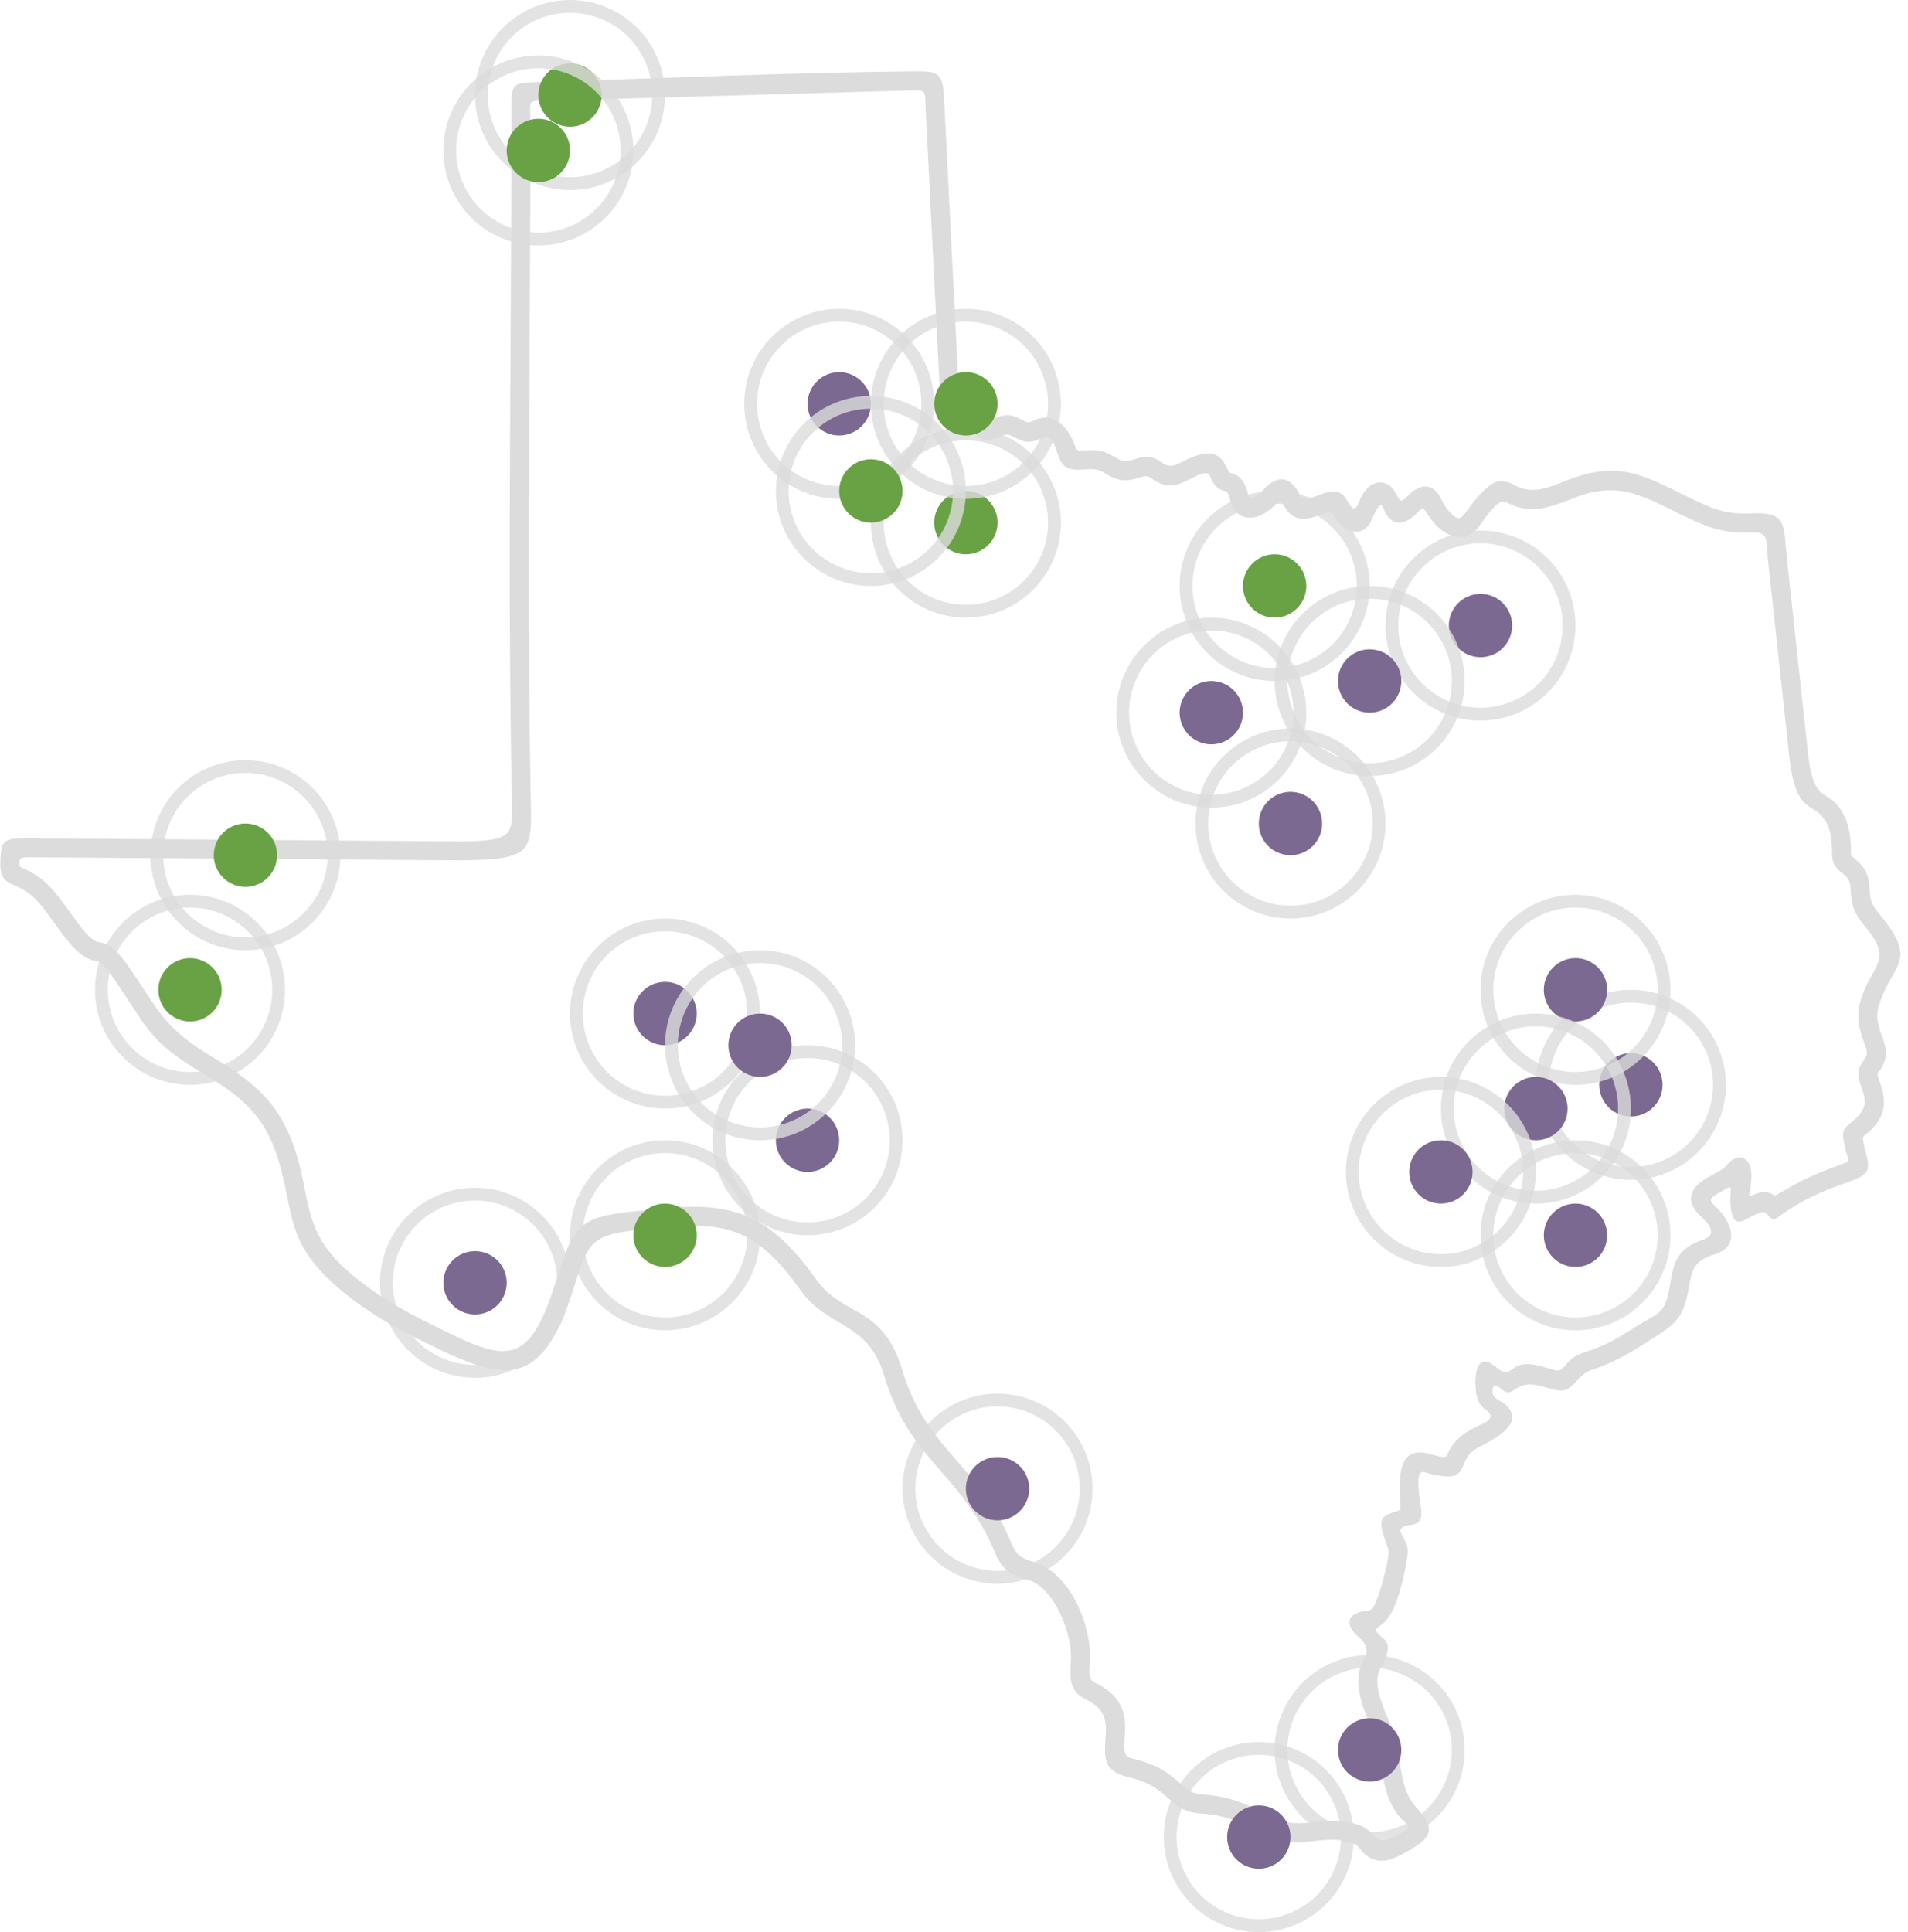<svg xmlns="http://www.w3.org/2000/svg" width="241" height="244" viewBox="0 0 241 244">
    <g fill="none" fill-rule="evenodd">
        <g>
            <g>
                <path fill="#DCDCDC" fill-rule="nonzero" d="M205.86 168.003c3.754-2.444 4.36-1.734 5.068-5.864.46-2.685.753-4.389 4.142-5.58 1.827-.642.88-1.874-.232-2.906-1.636-1.519-1.549-2.722-.648-3.812 1.03-1.246 3.14-1.733 3.954-2.76.357-.449.711-.704 1.056-.812 1.251-.392 1.861.631 1.958 1.711.081.913-.126 2.33-.13 2.342-.313 1.16.152.592.944.36.348-.101.691-.153 1.042-.116 1.317.137.59.821 1.957-.014 3.115-1.902 5.858-2.893 7.866-3.618.924-.334.584-.388.349-1.308-.956-3.725-.234-2.76 1.61-4.847.815-.921.895-1.835.341-3.331-.416-1.125-.774-2.091.025-3.213.803-1.13.743-1.255.28-2.522-.867-2.367-1.071-3.691-.238-6.067 1.294-3.69 3.784-4.425.603-8.308-1.684-2.055-1.978-2.716-2.114-5.34-.105-2.012-2.348-1.646-2.323-4.136.017-1.78-.201-2.914-.568-3.694-1.584-3.365-3.963-.541-4.861-8.851l-2.7-24.962c-.173-1.596.238-3.22-1.846-3.133-1.542.064-3.733.156-6.822-1.186-6.074-2.636-9.29-5.662-15.607-3.225-2.986 1.152-5.465 2.274-8.527.72-.737-.375-1.177-.598-3.642 2.923-1.168 1.668-3.012 1.714-4.594.603-.636-.447-1.228-1.077-1.7-1.785-1.004-1.51-.752-1.244-1.645-.379-.315.305-.657.57-1.03.767-1.115.587-2.147.527-2.99-1.08-.235-.857-.536-1.542-1.651 1.124-.922 2.203-3.386 1.747-4.579-.331-.35-.612-.363-.967-1.429-.523-1.807.686-3.882 1.474-5.154-1.234-.313-.644-.466-.4-.995.14-.863.863-1.715 1.352-2.475 1.534-1.502.36-2.794-.428-3.154-1.94-.286-1.197-.491-1.26-.689-1.321-.685-.212-1.35-.417-1.878-1.853-.199-.542-.747-.464-1.238-.283-.367.135-.729.319-1.02.467-1.976 1.003-3.162 1.533-5.311-.033-.42-.306-.88-.166-1.379-.014-1.107.337-2.305.703-4.045-.361-.954-.584-1.423-.803-2.657-.678-2.853.29-3.167-.622-3.72-2.224-.648-1.882-.758-2.123-2.598-1.448-1.216.446-2.026.019-2.856-.419-.415-.218-.84-.443-1.4-.173-2.674 1.287-3.356.148-4.196-1.252-.242-.404-.512-.854-.925-1.046-1.918-.891-2.776-.359-2.825-3.002-.006-.324-.014-.744-.045-1.362l-1.744-34.646c-.074-2.624.165-2.343-2.995-2.253l-44.762 1.27c-2.344.075-2.282-.271-2.155 2.227.008 28.599-.524 57.688.047 86.225.128 6.411.147 7.347-8.629 7.486l-52.43-.38c-.456-.004-.845-.01-1.197-.014-2.196-.028-2.339-.03-2.36.73-.013.47.227.57.614.73 2.754 1.144 4.172 3.242 5.867 5.596 1.331 1.85 2.559 3.555 3.611 3.675 1.76.202 3.113 2.189 4.22 3.812 3.44 5.05 4.119 7.117 10.16 10.73 5.36 3.206 8.676 6.017 10.57 12.322 1.739 5.785.895 9.47 5.982 14.235 2.598 2.433 6.167 4.728 9.852 6.569 9.848 4.92 13.038 6.905 16.596-3.872 2.463-7.461 2.4-9.068 10.278-9.822 4.473-.429 9.222-1.204 13.549.394 3.278 1.21 6.153 3.68 9.404 8.273 3.295 4.654 8.432 3.216 10.833 11.384 1.56 5.308 4.132 8.27 6.803 11.346 2.497 2.875 5.076 5.845 7.122 10.84.586 1.43 1.627 1.735 2.668 2.04 4.606 1.347 7.407 8.11 7.1 12.635-.083 1.208-.154 2.247.507 2.555 4.26 1.991 4.045 4.872 3.865 7.288-.085 1.14-.157 2.097.898 2.337 3.471.787 4.948 2.102 6.17 3.19.8.711 1.455 1.294 2.684 1.37 3.69.224 5.75 1.287 7.599 2.242 1.712.883 3.213 1.658 5.918 1.302 2.57-.338 6.439-.63 8.221 1.691.86 1.122 2.099.414 3.278-.26 2.585-1.479.156-.417-1.45-4.644-.397-1.046-.62-2.15-.826-3.408-.116-.708-.18-1.317-.236-1.863-.187-1.807-.603-2.29-1.224-3.794-1.017-2.466-2.353-5.704-.768-8.39.84-1.425-.186-2.324-.813-2.872-1.331-1.166-1.576-2.563.455-3.094 1.244-.325 1.279.131 1.848-1.21.626-1.477 1.26-4.09 1.426-4.969.33-1.75.19-1.501-.346-3.086-.702-2.076-.409-2.678.585-3.089 1.642-.678 1.468.123 1.377-2.549-.088-2.586.016-6.076 3.74-5.014 2.05.584 2.115.42 2.233.121.826-2.096 2.53-3.058 4.5-3.945 1.16-.522 1.274-1.145.264-1.825-.626-.421-1.042-1.215-1.154-2.374-.185-1.92.069-5.081 2.583-2.91.416.359 1.136.98 2.063.208 1.232-1.027 2.82-.57 4.355-.128 1.493.434 1.527.604 2.576-.62.876-1.024 1.887-1.279 2.745-1.556 1.778-.575 3.59-1.557 5.164-2.581zm-6.264 5.9c-1.899 2.012-1.882 2.03-4.878 1.168-3.63-1.046-3.454 1.787-5.112.35-1.18-1.023-1.101-.01-1.136.386-.031.351.317.85 1.336 1.329 2.602 1.984.342 3.718-1.72 4.917-1.305.76-2.501 1.058-3.09 2.555-.635 1.61-.984 2.495-5.122 1.315-1.065-.303-.715 1.954-.692 2.63.056 1.65 1.117 3.774-1.016 4.027-1.567.187-1.446.72-1.073 1.39.865 1.554.773 1.752.465 3.558-.28 1.647-1.016 5.164-2.368 6.94-1.114 1.462-2.407.836-.346 2.59.771.656.38 2.13-.522 3.66-.979 1.659.098 4.269.918 6.257.78 1.889 1.158 2.19 1.393 4.461.053.512.112 1.083.217 1.722.18 1.106.374 2.067.705 2.938.313.823.76 1.583 1.46 2.346 2.398 2.605 1.581 3.722-1.07 5.238-2.06 1.178-4.225 2.415-6.354-.36-1.049-1.366-4.562-.971-6.018-.78-3.448.455-5.259-.48-7.324-1.546-1.637-.845-3.459-1.785-6.643-1.98-2.064-.125-2.997-.956-4.137-1.97-1.016-.904-2.244-1.997-5.1-2.645-3.076-.698-2.934-2.595-2.766-4.854.125-1.665.273-3.65-2.486-4.94-2.15-1.004-2.028-2.798-1.886-4.884.222-3.27-2.036-9.199-5.374-10.175-1.597-.468-3.193-.935-4.215-3.43-1.889-4.612-4.343-7.438-6.718-10.173-2.844-3.274-5.58-6.425-7.292-12.248-2.007-6.828-7.14-5.945-10.485-10.67-2.947-4.163-5.475-6.373-8.28-7.409-3.837-1.417-8.486-.647-12.498-.263-6.428.616-6.268 2.262-8.224 8.189-4.253 12.883-9.353 10.562-19.944 5.27-3.856-1.925-7.624-4.358-10.414-6.972-5.735-5.37-4.723-8.89-6.648-15.297-1.71-5.691-4.682-8.067-9.502-10.95-6.732-4.027-6.838-5.459-10.91-11.435-.828-1.214-1.841-2.7-2.513-2.778-2.098-.24-3.624-2.361-5.28-4.661-1.37-1.904-2.618-3.854-4.845-4.779-1.324-.55-2.144-.89-2.086-3.013.086-3.12.373-3.116 4.779-3.059.364.005.765.01 1.179.013l52.39.381c6.367-.102 6.354-.732 6.268-5.044-.578-28.965-.05-58.468-.057-87.493 0-3.14.148-3.278 3.21-3.365 16.225-.46 31.256-1.196 47.41-1.355 3.083-.03 3.896-.005 4.023 3.372l1.805 35.859c.115 2.281-.472 1.389 1.483 2.297 1.08.502 1.552 1.29 1.974 1.995.22.366.399.664 1.112.321 1.644-.79 2.608-.283 3.546.212.774.408.815.31 1.524-.008 2.52-1.133 4.332 1.06 5.075 3.217.158.458.247.718 1.225.619 1.903-.194 2.714.144 4.139 1.015.827.506 1.491.304 2.104.117 1.093-.333 2.103-.64 3.48.362 1.114.812 1.809.352 2.826-.164.353-.18.791-.403 1.273-.58 3.981-1.466 3.899 1.868 4.645 2.098.759.234 1.545.476 2.135 2.41.261.856.146 1.256 1.293.356.512-.402.905-.908 1.404-1.308 1.744-1.394 3.078-.433 3.943 1.406.326.695 1.298.326 2.144.005 1.461-.555 2.763-1.05 3.68.437.443.72.972 1.864 1.514.55.377-.915.872-1.924 1.71-2.366.964-.507 2.26-.488 3.091 1.197.517 1.05.657 1.022 1.557.1 1.526-1.565 3.248-1.496 4.212.692.226.512.548.999.915 1.389 1.176 1.247 1.455.974 2.243-.113 3.33-4.59 4.444-4.025 6.26-3.103 2.218 1.126 4.412.025 6.586-.814 7.408-2.858 10.628.316 17.417 3.264 2.584 1.121 4.46 1.043 5.781.988 4.462-.186 3.917 1.536 4.344 5.48l2.677 24.756c.77 7.128 2.75 4.055 4.646 8.081.51 1.085.814 2.552.793 4.737-.006.541 2.177 1.183 2.323 3.995.108 2.07.233 2.31 1.57 3.94 4.492 5.483 1.443 5.96-.19 10.619-.633 1.804-.429 2.658.228 4.452.56 1.533.664 2.431.151 3.53-.623 1.336-.987.768-.455 2.205.904 2.442.68 4.15-.8 5.766-1.276 1.394-1.603.63-1.086 2.647.665 2.597.838 3.178-1.86 4.153-2.215.8-5.076 1.737-8.59 4.157-1.046.72-1.048.964-1.883.008-.403-.46-.865-.255-1.413-.01-1.402.627-2.781 2.056-3.159-.688-.056-.407-.092-1.029-.059-1.646.064-1.212.24-1.355-1.023-.607-1.442.793-1.968 1.044-.772 2.036 1.806 1.807 3.193 4.788-.111 5.94-2.797.79-3.002 2.188-3.341 4.165-.784 4.566-2.009 4.788-6.128 7.47-1.517.987-3.969 2.282-5.736 2.853-.58.188-1.228.397-1.83 1.037z" transform="translate(-943 -553) translate(943.038 553)"/>
                <g>
                    <path fill="#DCDCDC" fill-rule="nonzero" d="M12 1.614c4.953.001 9.215 3.501 10.181 8.359.966 4.858-1.635 9.721-6.21 11.616-4.577 1.895-9.854.294-12.606-3.824-2.752-4.118-2.211-9.607 1.29-13.11C6.6 2.7 9.245 1.606 12 1.616M12 0C5.373 0 0 5.373 0 12s5.373 12 12 12 12-5.373 12-12c0-3.183-1.263-6.236-3.514-8.486C18.236 1.264 15.183-.001 12 0z" opacity=".8" transform="translate(-943 -553) translate(943.038 553) translate(193.962 125)"/>
                    <path fill="#7C6992" d="M16 12c0 2.209-1.79 4-4 4s-4-1.791-4-4 1.79-4 4-4 4 1.791 4 4" transform="translate(-943 -553) translate(943.038 553) translate(193.962 125)"/>
                </g>
                <g>
                    <path fill="#DCDCDC" fill-rule="nonzero" d="M12 1.614c4.953.001 9.215 3.501 10.181 8.359.966 4.858-1.635 9.721-6.21 11.616-4.577 1.895-9.854.294-12.606-3.824-2.752-4.118-2.211-9.607 1.29-13.11C6.6 2.7 9.245 1.606 12 1.616M12 0C5.373 0 0 5.373 0 12s5.373 12 12 12 12-5.373 12-12c0-3.183-1.263-6.236-3.514-8.486C18.236 1.264 15.183-.001 12 0z" opacity=".8" transform="translate(-943 -553) translate(943.038 553) translate(186.962 113)"/>
                    <path fill="#7C6992" d="M16 12c0 2.209-1.79 4-4 4s-4-1.791-4-4 1.79-4 4-4 4 1.791 4 4" transform="translate(-943 -553) translate(943.038 553) translate(186.962 113)"/>
                </g>
                <g>
                    <path fill="#DCDCDC" fill-rule="nonzero" d="M12 1.614c4.953.001 9.215 3.501 10.181 8.359.966 4.858-1.635 9.721-6.21 11.616-4.577 1.895-9.854.294-12.606-3.824-2.752-4.118-2.211-9.607 1.29-13.11C6.6 2.7 9.245 1.606 12 1.616M12 0C5.373 0 0 5.373 0 12s5.373 12 12 12 12-5.373 12-12c0-3.183-1.263-6.236-3.514-8.486C18.236 1.264 15.183-.001 12 0z" opacity=".8" transform="translate(-943 -553) translate(943.038 553) translate(174.962 67)"/>
                    <path fill="#7C6992" d="M16 12c0 2.209-1.79 4-4 4s-4-1.791-4-4 1.79-4 4-4 4 1.791 4 4" transform="translate(-943 -553) translate(943.038 553) translate(174.962 67)"/>
                </g>
                <g>
                    <path fill="#DCDCDC" fill-rule="nonzero" d="M12 1.614c4.953.001 9.215 3.501 10.181 8.359.966 4.858-1.635 9.721-6.21 11.616-4.577 1.895-9.854.294-12.606-3.824-2.752-4.118-2.211-9.607 1.29-13.11C6.6 2.7 9.245 1.606 12 1.616M12 0C5.373 0 0 5.373 0 12s5.373 12 12 12 12-5.373 12-12c0-3.183-1.263-6.236-3.514-8.486C18.236 1.264 15.183-.001 12 0z" opacity=".8" transform="translate(-943 -553) translate(943.038 553) translate(160.962 74)"/>
                    <path fill="#7C6992" d="M16 12c0 2.209-1.79 4-4 4s-4-1.791-4-4 1.79-4 4-4 4 1.791 4 4" transform="translate(-943 -553) translate(943.038 553) translate(160.962 74)"/>
                </g>
                <g>
                    <path fill="#DCDCDC" fill-rule="nonzero" d="M12 1.614c4.953.001 9.215 3.501 10.181 8.359.966 4.858-1.635 9.721-6.21 11.616-4.577 1.895-9.854.294-12.606-3.824-2.752-4.118-2.211-9.607 1.29-13.11C6.6 2.7 9.245 1.606 12 1.616M12 0C5.373 0 0 5.373 0 12s5.373 12 12 12 12-5.373 12-12c0-3.183-1.263-6.236-3.514-8.486C18.236 1.264 15.183-.001 12 0z" opacity=".8" transform="translate(-943 -553) translate(943.038 553) translate(140.962 78)"/>
                    <path fill="#7C6992" d="M16 12c0 2.209-1.79 4-4 4s-4-1.791-4-4 1.79-4 4-4 4 1.791 4 4" transform="translate(-943 -553) translate(943.038 553) translate(140.962 78)"/>
                </g>
                <g>
                    <path fill="#DCDCDC" fill-rule="nonzero" d="M12 1.614c4.953.001 9.215 3.501 10.181 8.359.966 4.858-1.635 9.721-6.21 11.616-4.577 1.895-9.854.294-12.606-3.824-2.752-4.118-2.211-9.607 1.29-13.11C6.6 2.7 9.245 1.606 12 1.616M12 0C5.373 0 0 5.373 0 12s5.373 12 12 12 12-5.373 12-12c0-3.183-1.263-6.236-3.514-8.486C18.236 1.264 15.183-.001 12 0z" opacity=".8" transform="translate(-943 -553) translate(943.038 553) translate(150.962 92)"/>
                    <path fill="#7C6992" d="M16 12c0 2.209-1.79 4-4 4s-4-1.791-4-4 1.79-4 4-4 4 1.791 4 4" transform="translate(-943 -553) translate(943.038 553) translate(150.962 92)"/>
                </g>
                <g>
                    <path fill="#DCDCDC" fill-rule="nonzero" d="M12 1.614c4.953.001 9.215 3.501 10.181 8.359.966 4.858-1.635 9.721-6.21 11.616-4.577 1.895-9.854.294-12.606-3.824-2.752-4.118-2.211-9.607 1.29-13.11C6.6 2.7 9.245 1.606 12 1.616M12 0C5.373 0 0 5.373 0 12s5.373 12 12 12 12-5.373 12-12c0-3.183-1.263-6.236-3.514-8.486C18.236 1.264 15.183-.001 12 0z" opacity=".8" transform="translate(-943 -553) translate(943.038 553) translate(146.962 220)"/>
                    <path fill="#7C6992" d="M16 12c0 2.209-1.79 4-4 4s-4-1.791-4-4 1.79-4 4-4 4 1.791 4 4" transform="translate(-943 -553) translate(943.038 553) translate(146.962 220)"/>
                </g>
                <g>
                    <path fill="#DCDCDC" fill-rule="nonzero" d="M12 1.614c4.953.001 9.215 3.501 10.181 8.359.966 4.858-1.635 9.721-6.21 11.616-4.577 1.895-9.854.294-12.606-3.824-2.752-4.118-2.211-9.607 1.29-13.11C6.6 2.7 9.245 1.606 12 1.616M12 0C5.373 0 0 5.373 0 12s5.373 12 12 12 12-5.373 12-12c0-3.183-1.263-6.236-3.514-8.486C18.236 1.264 15.183-.001 12 0z" opacity=".8" transform="translate(-943 -553) translate(943.038 553) translate(181.962 128)"/>
                    <path fill="#7C6992" d="M16 12c0 2.209-1.79 4-4 4s-4-1.791-4-4 1.79-4 4-4 4 1.791 4 4" transform="translate(-943 -553) translate(943.038 553) translate(181.962 128)"/>
                </g>
                <g>
                    <path fill="#DCDCDC" fill-rule="nonzero" d="M12 1.614c4.953.001 9.215 3.501 10.181 8.359.966 4.858-1.635 9.721-6.21 11.616-4.577 1.895-9.854.294-12.606-3.824-2.752-4.118-2.211-9.607 1.29-13.11C6.6 2.7 9.245 1.606 12 1.616M12 0C5.373 0 0 5.373 0 12s5.373 12 12 12 12-5.373 12-12c0-3.183-1.263-6.236-3.514-8.486C18.236 1.264 15.183-.001 12 0z" opacity=".8" transform="translate(-943 -553) translate(943.038 553) translate(186.962 144)"/>
                    <path fill="#7C6992" d="M16 12c0 2.209-1.79 4-4 4s-4-1.791-4-4 1.79-4 4-4 4 1.791 4 4" transform="translate(-943 -553) translate(943.038 553) translate(186.962 144)"/>
                </g>
                <g>
                    <path fill="#DCDCDC" fill-rule="nonzero" d="M12 1.614c4.953.001 9.215 3.501 10.181 8.359.966 4.858-1.635 9.721-6.21 11.616-4.577 1.895-9.854.294-12.606-3.824-2.752-4.118-2.211-9.607 1.29-13.11C6.6 2.7 9.245 1.606 12 1.616M12 0C5.373 0 0 5.373 0 12s5.373 12 12 12 12-5.373 12-12c0-3.183-1.263-6.236-3.514-8.486C18.236 1.264 15.183-.001 12 0z" opacity=".8" transform="translate(-943 -553) translate(943.038 553) translate(93.962 39)"/>
                    <path fill="#7C6992" d="M16 12c0 2.209-1.79 4-4 4s-4-1.791-4-4 1.79-4 4-4 4 1.791 4 4" transform="translate(-943 -553) translate(943.038 553) translate(93.962 39)"/>
                </g>
                <g>
                    <path fill="#DCDCDC" fill-rule="nonzero" d="M12 1.614c4.953.001 9.215 3.501 10.181 8.359.966 4.858-1.635 9.721-6.21 11.616-4.577 1.895-9.854.294-12.606-3.824-2.752-4.118-2.211-9.607 1.29-13.11C6.6 2.7 9.245 1.606 12 1.616M12 0C5.373 0 0 5.373 0 12s5.373 12 12 12 12-5.373 12-12c0-3.183-1.263-6.236-3.514-8.486C18.236 1.264 15.183-.001 12 0z" opacity=".8" transform="translate(-943 -553) translate(943.038 553) translate(169.962 136)"/>
                    <path fill="#7C6992" d="M16 12c0 2.209-1.79 4-4 4s-4-1.791-4-4 1.79-4 4-4 4 1.791 4 4" transform="translate(-943 -553) translate(943.038 553) translate(169.962 136)"/>
                </g>
                <g>
                    <path fill="#DCDCDC" fill-rule="nonzero" d="M12 1.614c4.953.001 9.215 3.501 10.181 8.359.966 4.858-1.635 9.721-6.21 11.616-4.577 1.895-9.854.294-12.606-3.824-2.752-4.118-2.211-9.607 1.29-13.11C6.6 2.7 9.245 1.606 12 1.616M12 0C5.373 0 0 5.373 0 12s5.373 12 12 12 12-5.373 12-12c0-3.183-1.263-6.236-3.514-8.486C18.236 1.264 15.183-.001 12 0z" opacity=".8" transform="translate(-943 -553) translate(943.038 553) translate(71.962 116)"/>
                    <path fill="#7C6992" d="M16 12c0 2.209-1.79 4-4 4s-4-1.791-4-4 1.79-4 4-4 4 1.791 4 4" transform="translate(-943 -553) translate(943.038 553) translate(71.962 116)"/>
                </g>
                <g>
                    <path fill="#DCDCDC" fill-rule="nonzero" d="M12 1.614c4.953.001 9.215 3.501 10.181 8.359.966 4.858-1.635 9.721-6.21 11.616-4.577 1.895-9.854.294-12.606-3.824-2.752-4.118-2.211-9.607 1.29-13.11C6.6 2.7 9.245 1.606 12 1.616M12 0C5.373 0 0 5.373 0 12s5.373 12 12 12 12-5.373 12-12c0-3.183-1.263-6.236-3.514-8.486C18.236 1.264 15.183-.001 12 0z" opacity=".8" transform="translate(-943 -553) translate(943.038 553) translate(71.962 144)"/>
                    <path fill="#69A244" d="M16 12c0 2.209-1.79 4-4 4s-4-1.791-4-4 1.79-4 4-4 4 1.791 4 4" transform="translate(-943 -553) translate(943.038 553) translate(71.962 144)"/>
                </g>
                <g>
                    <path fill="#DCDCDC" fill-rule="nonzero" d="M12 1.614c4.953.001 9.215 3.501 10.181 8.359.966 4.858-1.635 9.721-6.21 11.616-4.577 1.895-9.854.294-12.606-3.824-2.752-4.118-2.211-9.607 1.29-13.11C6.6 2.7 9.245 1.606 12 1.616M12 0C5.373 0 0 5.373 0 12s5.373 12 12 12 12-5.373 12-12c0-3.183-1.263-6.236-3.514-8.486C18.236 1.264 15.183-.001 12 0z" opacity=".8" transform="translate(-943 -553) translate(943.038 553) translate(89.962 132)"/>
                    <path fill="#7C6992" d="M16 12c0 2.209-1.79 4-4 4s-4-1.791-4-4 1.79-4 4-4 4 1.791 4 4" transform="translate(-943 -553) translate(943.038 553) translate(89.962 132)"/>
                </g>
                <g>
                    <path fill="#DCDCDC" fill-rule="nonzero" d="M12 1.614c4.953.001 9.215 3.501 10.181 8.359.966 4.858-1.635 9.721-6.21 11.616-4.577 1.895-9.854.294-12.606-3.824-2.752-4.118-2.211-9.607 1.29-13.11C6.6 2.7 9.245 1.606 12 1.616M12 0C5.373 0 0 5.373 0 12s5.373 12 12 12 12-5.373 12-12c0-3.183-1.263-6.236-3.514-8.486C18.236 1.264 15.183-.001 12 0z" opacity=".8" transform="translate(-943 -553) translate(943.038 553) translate(83.962 120)"/>
                    <path fill="#7C6992" d="M16 12c0 2.209-1.79 4-4 4s-4-1.791-4-4 1.79-4 4-4 4 1.791 4 4" transform="translate(-943 -553) translate(943.038 553) translate(83.962 120)"/>
                </g>
                <g>
                    <path fill="#DCDCDC" fill-rule="nonzero" d="M12 1.614c4.953.001 9.215 3.501 10.181 8.359.966 4.858-1.635 9.721-6.21 11.616-4.577 1.895-9.854.294-12.606-3.824-2.752-4.118-2.211-9.607 1.29-13.11C6.6 2.7 9.245 1.606 12 1.616M12 0C5.373 0 0 5.373 0 12s5.373 12 12 12 12-5.373 12-12c0-3.183-1.263-6.236-3.514-8.486C18.236 1.264 15.183-.001 12 0z" opacity=".8" transform="translate(-943 -553) translate(943.038 553) translate(11.962 113)"/>
                    <path fill="#69A244" d="M16 12c0 2.209-1.79 4-4 4s-4-1.791-4-4 1.79-4 4-4 4 1.791 4 4" transform="translate(-943 -553) translate(943.038 553) translate(11.962 113)"/>
                </g>
                <g>
                    <path fill="#DCDCDC" fill-rule="nonzero" d="M12 1.614c4.953.001 9.215 3.501 10.181 8.359.966 4.858-1.635 9.721-6.21 11.616-4.577 1.895-9.854.294-12.606-3.824-2.752-4.118-2.211-9.607 1.29-13.11C6.6 2.7 9.245 1.606 12 1.616M12 0C5.373 0 0 5.373 0 12s5.373 12 12 12 12-5.373 12-12c0-3.183-1.263-6.236-3.514-8.486C18.236 1.264 15.183-.001 12 0z" opacity=".8" transform="translate(-943 -553) translate(943.038 553) translate(18.962 96)"/>
                    <path fill="#69A244" d="M16 12c0 2.209-1.79 4-4 4s-4-1.791-4-4 1.79-4 4-4 4 1.791 4 4" transform="translate(-943 -553) translate(943.038 553) translate(18.962 96)"/>
                </g>
                <g>
                    <path fill="#DCDCDC" fill-rule="nonzero" d="M12 1.614c4.953.001 9.215 3.501 10.181 8.359.966 4.858-1.635 9.721-6.21 11.616-4.577 1.895-9.854.294-12.606-3.824-2.752-4.118-2.211-9.607 1.29-13.11C6.6 2.7 9.245 1.606 12 1.616M12 0C5.373 0 0 5.373 0 12s5.373 12 12 12 12-5.373 12-12c0-3.183-1.263-6.236-3.514-8.486C18.236 1.264 15.183-.001 12 0z" opacity=".8" transform="translate(-943 -553) translate(943.038 553) translate(109.962 54)"/>
                    <path fill="#69A244" d="M16 12c0 2.209-1.79 4-4 4s-4-1.791-4-4 1.79-4 4-4 4 1.791 4 4" transform="translate(-943 -553) translate(943.038 553) translate(109.962 54)"/>
                </g>
                <g>
                    <path fill="#DCDCDC" fill-rule="nonzero" d="M12 1.614c4.953.001 9.215 3.501 10.181 8.359.966 4.858-1.635 9.721-6.21 11.616-4.577 1.895-9.854.294-12.606-3.824-2.752-4.118-2.211-9.607 1.29-13.11C6.6 2.7 9.245 1.606 12 1.616M12 0C5.373 0 0 5.373 0 12s5.373 12 12 12 12-5.373 12-12c0-3.183-1.263-6.236-3.514-8.486C18.236 1.264 15.183-.001 12 0z" opacity=".8" transform="translate(-943 -553) translate(943.038 553) translate(97.962 50)"/>
                    <path fill="#69A244" d="M16 12c0 2.209-1.79 4-4 4s-4-1.791-4-4 1.79-4 4-4 4 1.791 4 4" transform="translate(-943 -553) translate(943.038 553) translate(97.962 50)"/>
                </g>
                <g>
                    <path fill="#DCDCDC" fill-rule="nonzero" d="M12 1.614c4.953.001 9.215 3.501 10.181 8.359.966 4.858-1.635 9.721-6.21 11.616-4.577 1.895-9.854.294-12.606-3.824-2.752-4.118-2.211-9.607 1.29-13.11C6.6 2.7 9.245 1.606 12 1.616M12 0C5.373 0 0 5.373 0 12s5.373 12 12 12 12-5.373 12-12c0-3.183-1.263-6.236-3.514-8.486C18.236 1.264 15.183-.001 12 0z" opacity=".8" transform="translate(-943 -553) translate(943.038 553) translate(148.962 62)"/>
                    <path fill="#69A244" d="M16 12c0 2.209-1.79 4-4 4s-4-1.791-4-4 1.79-4 4-4 4 1.791 4 4" transform="translate(-943 -553) translate(943.038 553) translate(148.962 62)"/>
                </g>
                <g>
                    <path fill="#DCDCDC" fill-rule="nonzero" d="M12 1.614c4.953.001 9.215 3.501 10.181 8.359.966 4.858-1.635 9.721-6.21 11.616-4.577 1.895-9.854.294-12.606-3.824-2.752-4.118-2.211-9.607 1.29-13.11C6.6 2.7 9.245 1.606 12 1.616M12 0C5.373 0 0 5.373 0 12s5.373 12 12 12 12-5.373 12-12c0-3.183-1.263-6.236-3.514-8.486C18.236 1.264 15.183-.001 12 0z" opacity=".8" transform="translate(-943 -553) translate(943.038 553) translate(109.962 39)"/>
                    <path fill="#69A244" d="M16 12c0 2.209-1.79 4-4 4s-4-1.791-4-4 1.79-4 4-4 4 1.791 4 4" transform="translate(-943 -553) translate(943.038 553) translate(109.962 39)"/>
                </g>
                <g>
                    <path fill="#DCDCDC" fill-rule="nonzero" d="M12 1.614c4.953.001 9.215 3.501 10.181 8.359.966 4.858-1.635 9.721-6.21 11.616-4.577 1.895-9.854.294-12.606-3.824-2.752-4.118-2.211-9.607 1.29-13.11C6.6 2.7 9.245 1.606 12 1.616M12 0C5.373 0 0 5.373 0 12s5.373 12 12 12 12-5.373 12-12c0-3.183-1.263-6.236-3.514-8.486C18.236 1.264 15.183-.001 12 0z" opacity=".8" transform="translate(-943 -553) translate(943.038 553) translate(59.962)"/>
                    <path fill="#69A244" d="M16 12c0 2.209-1.79 4-4 4s-4-1.791-4-4 1.79-4 4-4 4 1.791 4 4" transform="translate(-943 -553) translate(943.038 553) translate(59.962)"/>
                </g>
                <g>
                    <path fill="#DCDCDC" fill-rule="nonzero" d="M12 1.614c4.953.001 9.215 3.501 10.181 8.359.966 4.858-1.635 9.721-6.21 11.616-4.577 1.895-9.854.294-12.606-3.824-2.752-4.118-2.211-9.607 1.29-13.11C6.6 2.7 9.245 1.606 12 1.616M12 0C5.373 0 0 5.373 0 12s5.373 12 12 12 12-5.373 12-12c0-3.183-1.263-6.236-3.514-8.486C18.236 1.264 15.183-.001 12 0z" opacity=".8" transform="translate(-943 -553) translate(943.038 553) translate(55.962 7)"/>
                    <path fill="#69A244" d="M16 12c0 2.209-1.79 4-4 4s-4-1.791-4-4 1.79-4 4-4 4 1.791 4 4" transform="translate(-943 -553) translate(943.038 553) translate(55.962 7)"/>
                </g>
                <g>
                    <path fill="#DCDCDC" fill-rule="nonzero" d="M12 1.614c4.953.001 9.215 3.501 10.181 8.359.966 4.858-1.635 9.721-6.21 11.616-4.577 1.895-9.854.294-12.606-3.824-2.752-4.118-2.211-9.607 1.29-13.11C6.6 2.7 9.245 1.606 12 1.616M12 0C5.373 0 0 5.373 0 12s5.373 12 12 12 12-5.373 12-12c0-3.183-1.263-6.236-3.514-8.486C18.236 1.264 15.183-.001 12 0z" opacity=".8" transform="translate(-943 -553) translate(943.038 553) translate(47.962 150)"/>
                    <path fill="#7C6992" d="M16 12c0 2.209-1.79 4-4 4s-4-1.791-4-4 1.79-4 4-4 4 1.791 4 4" transform="translate(-943 -553) translate(943.038 553) translate(47.962 150)"/>
                </g>
                <g>
                    <path fill="#DCDCDC" fill-rule="nonzero" d="M12 1.614c4.953.001 9.215 3.501 10.181 8.359.966 4.858-1.635 9.721-6.21 11.616-4.577 1.895-9.854.294-12.606-3.824-2.752-4.118-2.211-9.607 1.29-13.11C6.6 2.7 9.245 1.606 12 1.616M12 0C5.373 0 0 5.373 0 12s5.373 12 12 12 12-5.373 12-12c0-3.183-1.263-6.236-3.514-8.486C18.236 1.264 15.183-.001 12 0z" opacity=".8" transform="translate(-943 -553) translate(943.038 553) translate(160.962 209)"/>
                    <path fill="#7C6992" d="M16 12c0 2.209-1.79 4-4 4s-4-1.791-4-4 1.79-4 4-4 4 1.791 4 4" transform="translate(-943 -553) translate(943.038 553) translate(160.962 209)"/>
                </g>
                <g>
                    <path fill="#DCDCDC" fill-rule="nonzero" d="M12 1.614c4.953.001 9.215 3.501 10.181 8.359.966 4.858-1.635 9.721-6.21 11.616-4.577 1.895-9.854.294-12.606-3.824-2.752-4.118-2.211-9.607 1.29-13.11C6.6 2.7 9.245 1.606 12 1.616M12 0C5.373 0 0 5.373 0 12s5.373 12 12 12 12-5.373 12-12c0-3.183-1.263-6.236-3.514-8.486C18.236 1.264 15.183-.001 12 0z" opacity=".8" transform="translate(-943 -553) translate(943.038 553) translate(113.962 176)"/>
                    <path fill="#7C6992" d="M16 12c0 2.209-1.79 4-4 4s-4-1.791-4-4 1.79-4 4-4 4 1.791 4 4" transform="translate(-943 -553) translate(943.038 553) translate(113.962 176)"/>
                </g>
            </g>
        </g>
    </g>
</svg>
